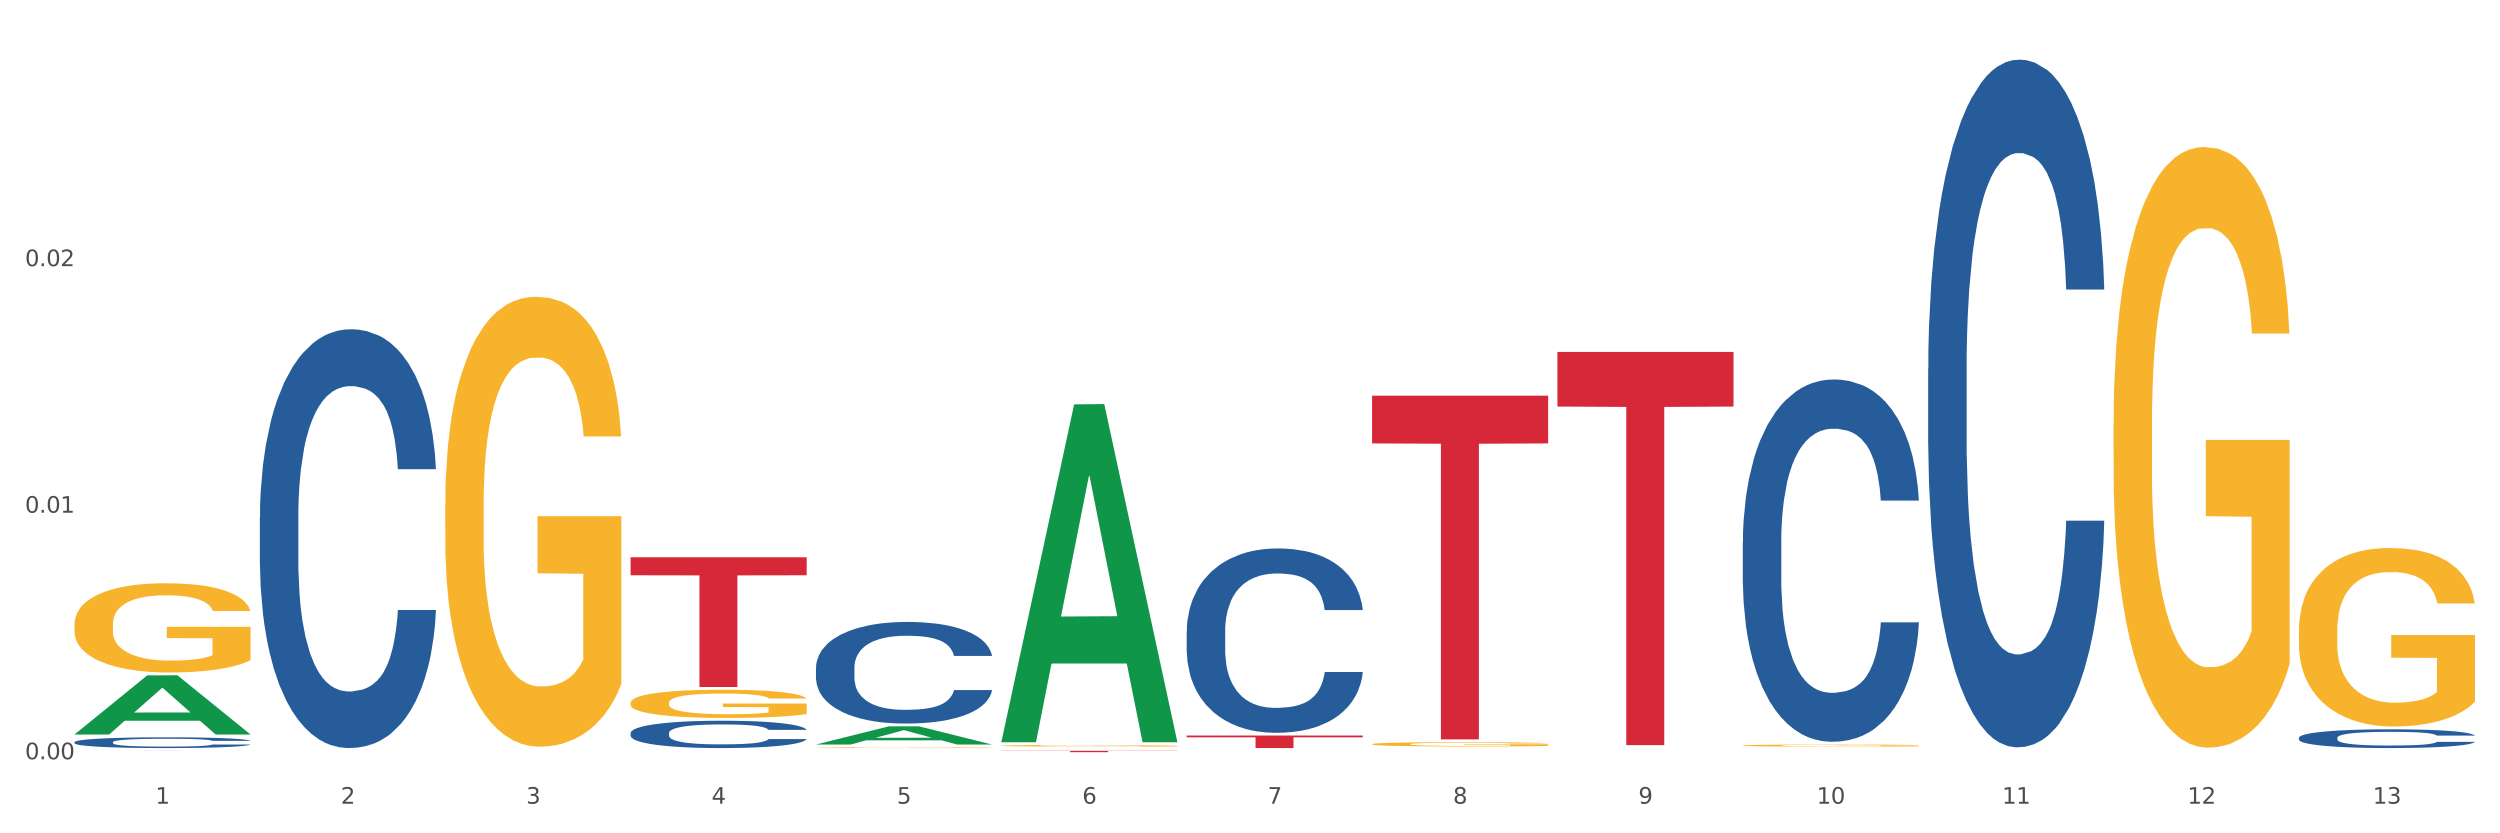 <?xml version="1.0" encoding="utf-8" standalone="no"?>
<!DOCTYPE svg PUBLIC "-//W3C//DTD SVG 1.1//EN"
  "http://www.w3.org/Graphics/SVG/1.1/DTD/svg11.dtd">
<svg xmlns:xlink="http://www.w3.org/1999/xlink" width="1080pt" height="360pt" viewBox="0 0 1080 360" xmlns="http://www.w3.org/2000/svg" version="1.1">
 <rect x="0" y="0" width="1080" height="360" fill="#333333" stroke="none"/>
 <defs>
  <style type="text/css">*{stroke-linejoin: round; stroke-linecap: butt}</style>
 </defs>
 <g id="figure_1">
  <g id="patch_1">
   <path d="M 0 360 
L 1080 360 
L 1080 0 
L 0 0 
z
" style="fill: #ffffff; stroke: #ffffff; stroke-linejoin: miter"/>
  </g>
  <g id="axes_1">
   <g id="matplotlib.axis_1">
    <g id="xtick_1">
     <g id="text_1">
      <!-- 1 -->
      <g style="fill: #4d4d4d" transform="translate(67.159 347.204) scale(0.096 -0.096)">
       <defs>
        <path id="DejaVuSans-31" d="M 794 531 
L 1825 531 
L 1825 4091 
L 703 3866 
L 703 4441 
L 1819 4666 
L 2450 4666 
L 2450 531 
L 3481 531 
L 3481 0 
L 794 0 
L 794 531 
z
" transform="scale(0.016)"/>
       </defs>
       <use xlink:href="#DejaVuSans-31"/>
      </g>
     </g>
    </g>
    <g id="xtick_2">
     <g id="text_2">
      <!-- 2 -->
      <g style="fill: #4d4d4d" transform="translate(147.238 347.204) scale(0.096 -0.096)">
       <defs>
        <path id="DejaVuSans-32" d="M 1228 531 
L 3431 531 
L 3431 0 
L 469 0 
L 469 531 
Q 828 903 1448 1529 
Q 2069 2156 2228 2338 
Q 2531 2678 2651 2914 
Q 2772 3150 2772 3378 
Q 2772 3750 2511 3984 
Q 2250 4219 1831 4219 
Q 1534 4219 1204 4116 
Q 875 4013 500 3803 
L 500 4441 
Q 881 4594 1212 4672 
Q 1544 4750 1819 4750 
Q 2544 4750 2975 4387 
Q 3406 4025 3406 3419 
Q 3406 3131 3298 2873 
Q 3191 2616 2906 2266 
Q 2828 2175 2409 1742 
Q 1991 1309 1228 531 
z
" transform="scale(0.016)"/>
       </defs>
       <use xlink:href="#DejaVuSans-32"/>
      </g>
     </g>
    </g>
    <g id="xtick_3">
     <g id="text_3">
      <!-- 3 -->
      <g style="fill: #4d4d4d" transform="translate(227.317 347.204) scale(0.096 -0.096)">
       <defs>
        <path id="DejaVuSans-33" d="M 2597 2516 
Q 3050 2419 3304 2112 
Q 3559 1806 3559 1356 
Q 3559 666 3084 287 
Q 2609 -91 1734 -91 
Q 1441 -91 1130 -33 
Q 819 25 488 141 
L 488 750 
Q 750 597 1062 519 
Q 1375 441 1716 441 
Q 2309 441 2620 675 
Q 2931 909 2931 1356 
Q 2931 1769 2642 2001 
Q 2353 2234 1838 2234 
L 1294 2234 
L 1294 2753 
L 1863 2753 
Q 2328 2753 2575 2939 
Q 2822 3125 2822 3475 
Q 2822 3834 2567 4026 
Q 2313 4219 1838 4219 
Q 1578 4219 1281 4162 
Q 984 4106 628 3988 
L 628 4550 
Q 988 4650 1302 4700 
Q 1616 4750 1894 4750 
Q 2613 4750 3031 4423 
Q 3450 4097 3450 3541 
Q 3450 3153 3228 2886 
Q 3006 2619 2597 2516 
z
" transform="scale(0.016)"/>
       </defs>
       <use xlink:href="#DejaVuSans-33"/>
      </g>
     </g>
    </g>
    <g id="xtick_4">
     <g id="text_4">
      <!-- 4 -->
      <g style="fill: #4d4d4d" transform="translate(307.396 347.204) scale(0.096 -0.096)">
       <defs>
        <path id="DejaVuSans-34" d="M 2419 4116 
L 825 1625 
L 2419 1625 
L 2419 4116 
z
M 2253 4666 
L 3047 4666 
L 3047 1625 
L 3713 1625 
L 3713 1100 
L 3047 1100 
L 3047 0 
L 2419 0 
L 2419 1100 
L 313 1100 
L 313 1709 
L 2253 4666 
z
" transform="scale(0.016)"/>
       </defs>
       <use xlink:href="#DejaVuSans-34"/>
      </g>
     </g>
    </g>
    <g id="xtick_5">
     <g id="text_5">
      <!-- 5 -->
      <g style="fill: #4d4d4d" transform="translate(387.475 347.204) scale(0.096 -0.096)">
       <defs>
        <path id="DejaVuSans-35" d="M 691 4666 
L 3169 4666 
L 3169 4134 
L 1269 4134 
L 1269 2991 
Q 1406 3038 1543 3061 
Q 1681 3084 1819 3084 
Q 2600 3084 3056 2656 
Q 3513 2228 3513 1497 
Q 3513 744 3044 326 
Q 2575 -91 1722 -91 
Q 1428 -91 1123 -41 
Q 819 9 494 109 
L 494 744 
Q 775 591 1075 516 
Q 1375 441 1709 441 
Q 2250 441 2565 725 
Q 2881 1009 2881 1497 
Q 2881 1984 2565 2268 
Q 2250 2553 1709 2553 
Q 1456 2553 1204 2497 
Q 953 2441 691 2322 
L 691 4666 
z
" transform="scale(0.016)"/>
       </defs>
       <use xlink:href="#DejaVuSans-35"/>
      </g>
     </g>
    </g>
    <g id="xtick_6">
     <g id="text_6">
      <!-- 6 -->
      <g style="fill: #4d4d4d" transform="translate(467.554 347.204) scale(0.096 -0.096)">
       <defs>
        <path id="DejaVuSans-36" d="M 2113 2584 
Q 1688 2584 1439 2293 
Q 1191 2003 1191 1497 
Q 1191 994 1439 701 
Q 1688 409 2113 409 
Q 2538 409 2786 701 
Q 3034 994 3034 1497 
Q 3034 2003 2786 2293 
Q 2538 2584 2113 2584 
z
M 3366 4563 
L 3366 3988 
Q 3128 4100 2886 4159 
Q 2644 4219 2406 4219 
Q 1781 4219 1451 3797 
Q 1122 3375 1075 2522 
Q 1259 2794 1537 2939 
Q 1816 3084 2150 3084 
Q 2853 3084 3261 2657 
Q 3669 2231 3669 1497 
Q 3669 778 3244 343 
Q 2819 -91 2113 -91 
Q 1303 -91 875 529 
Q 447 1150 447 2328 
Q 447 3434 972 4092 
Q 1497 4750 2381 4750 
Q 2619 4750 2861 4703 
Q 3103 4656 3366 4563 
z
" transform="scale(0.016)"/>
       </defs>
       <use xlink:href="#DejaVuSans-36"/>
      </g>
     </g>
    </g>
    <g id="xtick_7">
     <g id="text_7">
      <!-- 7 -->
      <g style="fill: #4d4d4d" transform="translate(547.634 347.204) scale(0.096 -0.096)">
       <defs>
        <path id="DejaVuSans-37" d="M 525 4666 
L 3525 4666 
L 3525 4397 
L 1831 0 
L 1172 0 
L 2766 4134 
L 525 4134 
L 525 4666 
z
" transform="scale(0.016)"/>
       </defs>
       <use xlink:href="#DejaVuSans-37"/>
      </g>
     </g>
    </g>
    <g id="xtick_8">
     <g id="text_8">
      <!-- 8 -->
      <g style="fill: #4d4d4d" transform="translate(627.713 347.204) scale(0.096 -0.096)">
       <defs>
        <path id="DejaVuSans-38" d="M 2034 2216 
Q 1584 2216 1326 1975 
Q 1069 1734 1069 1313 
Q 1069 891 1326 650 
Q 1584 409 2034 409 
Q 2484 409 2743 651 
Q 3003 894 3003 1313 
Q 3003 1734 2745 1975 
Q 2488 2216 2034 2216 
z
M 1403 2484 
Q 997 2584 770 2862 
Q 544 3141 544 3541 
Q 544 4100 942 4425 
Q 1341 4750 2034 4750 
Q 2731 4750 3128 4425 
Q 3525 4100 3525 3541 
Q 3525 3141 3298 2862 
Q 3072 2584 2669 2484 
Q 3125 2378 3379 2068 
Q 3634 1759 3634 1313 
Q 3634 634 3220 271 
Q 2806 -91 2034 -91 
Q 1263 -91 848 271 
Q 434 634 434 1313 
Q 434 1759 690 2068 
Q 947 2378 1403 2484 
z
M 1172 3481 
Q 1172 3119 1398 2916 
Q 1625 2713 2034 2713 
Q 2441 2713 2670 2916 
Q 2900 3119 2900 3481 
Q 2900 3844 2670 4047 
Q 2441 4250 2034 4250 
Q 1625 4250 1398 4047 
Q 1172 3844 1172 3481 
z
" transform="scale(0.016)"/>
       </defs>
       <use xlink:href="#DejaVuSans-38"/>
      </g>
     </g>
    </g>
    <g id="xtick_9">
     <g id="text_9">
      <!-- 9 -->
      <g style="fill: #4d4d4d" transform="translate(707.792 347.204) scale(0.096 -0.096)">
       <defs>
        <path id="DejaVuSans-39" d="M 703 97 
L 703 672 
Q 941 559 1184 500 
Q 1428 441 1663 441 
Q 2288 441 2617 861 
Q 2947 1281 2994 2138 
Q 2813 1869 2534 1725 
Q 2256 1581 1919 1581 
Q 1219 1581 811 2004 
Q 403 2428 403 3163 
Q 403 3881 828 4315 
Q 1253 4750 1959 4750 
Q 2769 4750 3195 4129 
Q 3622 3509 3622 2328 
Q 3622 1225 3098 567 
Q 2575 -91 1691 -91 
Q 1453 -91 1209 -44 
Q 966 3 703 97 
z
M 1959 2075 
Q 2384 2075 2632 2365 
Q 2881 2656 2881 3163 
Q 2881 3666 2632 3958 
Q 2384 4250 1959 4250 
Q 1534 4250 1286 3958 
Q 1038 3666 1038 3163 
Q 1038 2656 1286 2365 
Q 1534 2075 1959 2075 
z
" transform="scale(0.016)"/>
       </defs>
       <use xlink:href="#DejaVuSans-39"/>
      </g>
     </g>
    </g>
    <g id="xtick_10">
     <g id="text_10">
      <!-- 10 -->
      <g style="fill: #4d4d4d" transform="translate(784.817 347.204) scale(0.096 -0.096)">
       <defs>
        <path id="DejaVuSans-30" d="M 2034 4250 
Q 1547 4250 1301 3770 
Q 1056 3291 1056 2328 
Q 1056 1369 1301 889 
Q 1547 409 2034 409 
Q 2525 409 2770 889 
Q 3016 1369 3016 2328 
Q 3016 3291 2770 3770 
Q 2525 4250 2034 4250 
z
M 2034 4750 
Q 2819 4750 3233 4129 
Q 3647 3509 3647 2328 
Q 3647 1150 3233 529 
Q 2819 -91 2034 -91 
Q 1250 -91 836 529 
Q 422 1150 422 2328 
Q 422 3509 836 4129 
Q 1250 4750 2034 4750 
z
" transform="scale(0.016)"/>
       </defs>
       <use xlink:href="#DejaVuSans-31"/>
       <use xlink:href="#DejaVuSans-30" transform="translate(63.623 0)"/>
      </g>
     </g>
    </g>
    <g id="xtick_11">
     <g id="text_11">
      <!-- 11 -->
      <g style="fill: #4d4d4d" transform="translate(864.896 347.204) scale(0.096 -0.096)">
       <use xlink:href="#DejaVuSans-31"/>
       <use xlink:href="#DejaVuSans-31" transform="translate(63.623 0)"/>
      </g>
     </g>
    </g>
    <g id="xtick_12">
     <g id="text_12">
      <!-- 12 -->
      <g style="fill: #4d4d4d" transform="translate(944.975 347.204) scale(0.096 -0.096)">
       <use xlink:href="#DejaVuSans-31"/>
       <use xlink:href="#DejaVuSans-32" transform="translate(63.623 0)"/>
      </g>
     </g>
    </g>
    <g id="xtick_13">
     <g id="text_13">
      <!-- 13 -->
      <g style="fill: #4d4d4d" transform="translate(1025.054 347.204) scale(0.096 -0.096)">
       <use xlink:href="#DejaVuSans-31"/>
       <use xlink:href="#DejaVuSans-33" transform="translate(63.623 0)"/>
      </g>
     </g>
    </g>
    <g id="xtick_14"/>
    <g id="xtick_15"/>
    <g id="xtick_16"/>
    <g id="xtick_17"/>
    <g id="xtick_18"/>
    <g id="xtick_19"/>
    <g id="xtick_20"/>
    <g id="xtick_21"/>
    <g id="xtick_22"/>
    <g id="xtick_23"/>
    <g id="xtick_24"/>
    <g id="xtick_25"/>
   </g>
   <g id="matplotlib.axis_2">
    <g id="ytick_1">
     <g id="text_14">
      <!-- 0.00 -->
      <g style="fill: #4d4d4d" transform="translate(10.8 328.002) scale(0.096 -0.096)">
       <defs>
        <path id="DejaVuSans-2e" d="M 684 794 
L 1344 794 
L 1344 0 
L 684 0 
L 684 794 
z
" transform="scale(0.016)"/>
       </defs>
       <use xlink:href="#DejaVuSans-30"/>
       <use xlink:href="#DejaVuSans-2e" transform="translate(63.623 0)"/>
       <use xlink:href="#DejaVuSans-30" transform="translate(95.41 0)"/>
       <use xlink:href="#DejaVuSans-30" transform="translate(159.033 0)"/>
      </g>
     </g>
    </g>
    <g id="ytick_2">
     <g id="text_15">
      <!-- 0.01 -->
      <g style="fill: #4d4d4d" transform="translate(10.8 221.492) scale(0.096 -0.096)">
       <use xlink:href="#DejaVuSans-30"/>
       <use xlink:href="#DejaVuSans-2e" transform="translate(63.623 0)"/>
       <use xlink:href="#DejaVuSans-30" transform="translate(95.41 0)"/>
       <use xlink:href="#DejaVuSans-31" transform="translate(159.033 0)"/>
      </g>
     </g>
    </g>
    <g id="ytick_3">
     <g id="text_16">
      <!-- 0.02 -->
      <g style="fill: #4d4d4d" transform="translate(10.8 114.981) scale(0.096 -0.096)">
       <use xlink:href="#DejaVuSans-30"/>
       <use xlink:href="#DejaVuSans-2e" transform="translate(63.623 0)"/>
       <use xlink:href="#DejaVuSans-30" transform="translate(95.41 0)"/>
       <use xlink:href="#DejaVuSans-32" transform="translate(159.033 0)"/>
      </g>
     </g>
    </g>
    <g id="ytick_4"/>
    <g id="ytick_5"/>
    <g id="ytick_6"/>
   </g>
   <g id="PolyCollection_1">
    <path d="M 32.175 317.273 
L 32.253 317.249 
L 63.625 291.749 
L 76.644 291.725 
L 108.25 317.321 
L 93.192 317.321 
L 86.369 311.361 
L 53.978 311.361 
L 53.743 311.457 
L 47.155 317.321 
L 32.175 317.321 
L 32.175 317.273 
L 58.056 307.804 
L 82.291 307.78 
L 70.291 297.181 
L 70.134 297.133 
L 69.977 297.205 
L 57.978 307.78 
L 58.056 307.804 
L 32.175 317.273 
z
" clip-path="url(#pe8e5d9d132)" style="fill: #109648"/>
    <path d="M 512.65 317.764 
L 588.725 317.764 
L 588.725 318.514 
L 558.8 318.519 
L 558.8 323.161 
L 542.395 323.161 
L 542.395 318.519 
L 512.65 318.514 
L 512.65 317.769 
L 512.65 317.764 
z
" clip-path="url(#pe8e5d9d132)" style="fill: #d62839"/>
    <path d="M 432.571 324.355 
L 508.646 324.355 
L 508.646 324.438 
L 478.721 324.438 
L 478.721 324.95 
L 462.316 324.95 
L 462.316 324.438 
L 432.571 324.438 
L 432.571 324.356 
L 432.571 324.355 
z
" clip-path="url(#pe8e5d9d132)" style="fill: #d62839"/>
    <path d="M 272.412 240.727 
L 348.488 240.727 
L 348.488 248.516 
L 318.562 248.568 
L 318.562 296.776 
L 302.157 296.776 
L 302.157 248.568 
L 272.412 248.516 
L 272.412 240.78 
L 272.412 240.727 
z
" clip-path="url(#pe8e5d9d132)" style="fill: #d62839"/>
    <path d="M 32.175 324.355 
L 108.25 324.355 
L 108.25 324.359 
L 78.325 324.359 
L 78.325 324.381 
L 61.92 324.381 
L 61.92 324.359 
L 32.175 324.359 
L 32.175 324.355 
L 32.175 324.355 
z
" clip-path="url(#pe8e5d9d132)" style="fill: #d62839"/>
    <path d="M 192.333 218.025 
L 192.423 217.848 
L 192.423 211.457 
L 192.603 205.954 
L 193.501 192.639 
L 194.848 181.633 
L 195.836 175.775 
L 196.824 170.981 
L 197.992 166.188 
L 199.429 161.217 
L 202.034 153.939 
L 203.65 150.211 
L 205.626 146.305 
L 209.219 140.625 
L 211.824 137.429 
L 214.518 134.766 
L 218.919 131.571 
L 221.793 130.151 
L 224.847 129.085 
L 228.53 128.375 
L 231.314 128.198 
L 237.422 128.73 
L 242.631 130.328 
L 245.146 131.571 
L 248.379 133.701 
L 250.086 135.121 
L 252.87 137.962 
L 255.744 141.69 
L 257.72 144.885 
L 260.684 150.921 
L 262.93 156.957 
L 264.995 164.413 
L 266.073 169.561 
L 266.882 174.354 
L 267.6 179.858 
L 268.319 188.556 
L 252.152 188.556 
L 251.523 182.343 
L 250.535 176.485 
L 249.098 170.804 
L 247.84 167.253 
L 245.685 162.815 
L 243.709 159.975 
L 241.643 157.845 
L 239.128 156.069 
L 237.152 155.182 
L 234.368 154.472 
L 228.889 154.649 
L 225.206 156.069 
L 222.692 157.845 
L 221.075 159.442 
L 219.638 161.217 
L 218.021 163.703 
L 216.135 167.431 
L 214.788 170.804 
L 213.44 175.064 
L 212.363 179.325 
L 211.375 184.296 
L 210.566 189.621 
L 209.937 195.125 
L 209.399 201.871 
L 208.949 213.055 
L 208.949 237.376 
L 209.129 242.879 
L 209.578 250.157 
L 210.117 255.661 
L 211.015 262.229 
L 211.824 266.667 
L 213.351 273.058 
L 215.057 278.384 
L 216.404 281.757 
L 217.752 284.597 
L 220.087 288.503 
L 222.692 291.698 
L 224.937 293.651 
L 227.991 295.426 
L 230.057 296.136 
L 231.853 296.491 
L 236.254 296.491 
L 239.398 295.959 
L 242.9 294.716 
L 245.595 293.118 
L 247.84 291.166 
L 250.355 287.97 
L 251.972 284.952 
L 251.972 247.85 
L 232.212 247.672 
L 232.212 222.996 
L 268.408 222.996 
L 268.408 295.426 
L 266.882 299.154 
L 265.175 302.527 
L 263.379 305.545 
L 260.684 309.273 
L 257.451 312.824 
L 254.577 315.309 
L 251.523 317.439 
L 247.93 319.392 
L 243.26 321.167 
L 240.386 321.877 
L 236.793 322.41 
L 232.571 322.588 
L 228.889 322.233 
L 225.296 321.345 
L 221.524 319.747 
L 217.841 317.439 
L 215.057 315.132 
L 212.273 312.291 
L 209.309 308.563 
L 206.974 305.013 
L 205.177 301.817 
L 203.201 297.734 
L 201.046 292.408 
L 199.429 287.615 
L 197.992 282.644 
L 196.465 276.254 
L 195.387 270.75 
L 194.309 263.827 
L 193.681 258.679 
L 192.962 250.69 
L 192.423 239.506 
L 192.333 218.025 
z
" clip-path="url(#pe8e5d9d132)" style="fill: #f7b32b"/>
    <path d="M 32.175 320.603 
L 32.265 320.598 
L 32.265 320.48 
L 32.535 320.318 
L 33.524 320.021 
L 34.783 319.797 
L 36.941 319.534 
L 38.11 319.423 
L 39.639 319.3 
L 42.786 319.101 
L 46.383 318.931 
L 48.901 318.838 
L 50.789 318.779 
L 55.016 318.672 
L 57.443 318.626 
L 59.961 318.588 
L 62.119 318.562 
L 65.716 318.532 
L 68.594 318.52 
L 71.921 318.516 
L 74.709 318.52 
L 78.396 318.537 
L 83.791 318.588 
L 85.859 318.617 
L 88.647 318.668 
L 91.524 318.736 
L 93.862 318.804 
L 96.56 318.902 
L 99.348 319.029 
L 102.045 319.19 
L 103.934 319.338 
L 105.463 319.495 
L 106.811 319.686 
L 107.801 319.894 
L 108.25 320.068 
L 91.794 320.068 
L 91.345 319.911 
L 90.445 319.741 
L 89.546 319.627 
L 88.557 319.534 
L 87.028 319.428 
L 85.679 319.36 
L 83.431 319.279 
L 81.363 319.228 
L 79.655 319.198 
L 77.586 319.173 
L 73.18 319.148 
L 70.033 319.148 
L 68.054 319.156 
L 65.627 319.177 
L 63.558 319.207 
L 61.13 319.258 
L 59.242 319.313 
L 57.354 319.385 
L 56.274 319.436 
L 54.656 319.529 
L 53.577 319.606 
L 52.138 319.737 
L 51.329 319.831 
L 49.89 320.072 
L 49.26 320.251 
L 48.991 320.374 
L 48.811 320.509 
L 48.811 321.171 
L 49.35 321.468 
L 49.8 321.595 
L 50.519 321.739 
L 51.868 321.926 
L 53.847 322.109 
L 55.915 322.24 
L 57.623 322.321 
L 59.242 322.38 
L 60.861 322.427 
L 62.839 322.469 
L 64.457 322.495 
L 66.885 322.52 
L 69.763 322.533 
L 72.011 322.533 
L 76.597 322.512 
L 78.665 322.49 
L 80.644 322.461 
L 82.802 322.414 
L 84.51 322.363 
L 85.5 322.325 
L 87.118 322.244 
L 88.377 322.159 
L 89.456 322.062 
L 90.176 321.977 
L 90.985 321.85 
L 91.614 321.706 
L 91.794 321.629 
L 108.25 321.629 
L 107.89 321.782 
L 107.261 321.93 
L 106.002 322.13 
L 105.013 322.244 
L 103.484 322.384 
L 101.866 322.503 
L 99.618 322.635 
L 97.549 322.732 
L 95.391 322.817 
L 93.053 322.893 
L 88.827 322.999 
L 87.298 323.029 
L 84.061 323.08 
L 81.543 323.11 
L 77.856 323.139 
L 74.079 323.156 
L 70.123 323.161 
L 66.616 323.152 
L 62.749 323.127 
L 60.321 323.101 
L 57.623 323.063 
L 54.476 323.004 
L 51.509 322.932 
L 48.721 322.847 
L 46.113 322.749 
L 43.685 322.639 
L 40.538 322.456 
L 38.2 322.278 
L 36.491 322.113 
L 35.322 321.973 
L 34.153 321.795 
L 33.524 321.672 
L 32.535 321.375 
L 32.175 321.099 
L 32.175 320.603 
z
" clip-path="url(#pe8e5d9d132)" style="fill: #255c99"/>
    <path d="M 112.254 223.527 
L 112.344 223.361 
L 112.344 218.735 
L 112.614 212.456 
L 113.603 200.89 
L 114.862 192.133 
L 117.02 181.888 
L 118.189 177.592 
L 119.718 172.801 
L 122.865 165.035 
L 126.462 158.426 
L 128.98 154.791 
L 130.868 152.477 
L 135.095 148.347 
L 137.523 146.529 
L 140.04 145.042 
L 142.199 144.051 
L 145.796 142.894 
L 148.673 142.398 
L 152 142.233 
L 154.788 142.398 
L 158.475 143.059 
L 163.87 145.042 
L 165.938 146.199 
L 168.726 148.181 
L 171.604 150.825 
L 173.942 153.469 
L 176.639 157.269 
L 179.427 162.226 
L 182.125 168.505 
L 184.013 174.288 
L 185.542 180.401 
L 186.891 187.837 
L 187.88 195.933 
L 188.329 202.707 
L 171.873 202.707 
L 171.424 196.594 
L 170.525 189.985 
L 169.625 185.523 
L 168.636 181.888 
L 167.107 177.758 
L 165.759 175.114 
L 163.51 171.975 
L 161.442 169.992 
L 159.734 168.835 
L 157.665 167.844 
L 153.259 166.852 
L 150.112 166.852 
L 148.134 167.183 
L 145.706 168.009 
L 143.637 169.166 
L 141.209 171.148 
L 139.321 173.296 
L 137.433 176.105 
L 136.354 178.088 
L 134.735 181.723 
L 133.656 184.697 
L 132.217 189.819 
L 131.408 193.455 
L 129.969 202.873 
L 129.34 209.812 
L 129.07 214.604 
L 128.89 219.891 
L 128.89 245.667 
L 129.43 257.234 
L 129.879 262.19 
L 130.599 267.808 
L 131.947 275.078 
L 133.926 282.183 
L 135.994 287.306 
L 137.702 290.445 
L 139.321 292.758 
L 140.94 294.576 
L 142.918 296.228 
L 144.537 297.219 
L 146.965 298.211 
L 149.842 298.706 
L 152.09 298.706 
L 156.676 297.88 
L 158.745 297.054 
L 160.723 295.898 
L 162.881 294.08 
L 164.59 292.097 
L 165.579 290.61 
L 167.197 287.471 
L 168.456 284.166 
L 169.535 280.366 
L 170.255 277.061 
L 171.064 272.104 
L 171.694 266.486 
L 171.873 263.512 
L 188.329 263.512 
L 187.97 269.461 
L 187.34 275.244 
L 186.081 283.01 
L 185.092 287.471 
L 183.563 292.923 
L 181.945 297.55 
L 179.697 302.672 
L 177.628 306.472 
L 175.47 309.777 
L 173.132 312.751 
L 168.906 316.882 
L 167.377 318.038 
L 164.14 320.021 
L 161.622 321.178 
L 157.935 322.334 
L 154.158 322.995 
L 150.202 323.161 
L 146.695 322.83 
L 142.828 321.839 
L 140.4 320.847 
L 137.702 319.36 
L 134.555 317.047 
L 131.588 314.238 
L 128.8 310.934 
L 126.192 307.133 
L 123.764 302.837 
L 120.617 295.732 
L 118.279 288.793 
L 116.57 282.349 
L 115.401 276.896 
L 114.232 269.956 
L 113.603 265.165 
L 112.614 253.598 
L 112.254 242.858 
L 112.254 223.527 
z
" clip-path="url(#pe8e5d9d132)" style="fill: #255c99"/>
    <path d="M 272.412 316.66 
L 272.502 316.649 
L 272.502 316.348 
L 272.772 315.938 
L 273.761 315.183 
L 275.02 314.612 
L 277.178 313.944 
L 278.347 313.663 
L 279.876 313.351 
L 283.023 312.844 
L 286.62 312.413 
L 289.138 312.176 
L 291.027 312.025 
L 295.253 311.755 
L 297.681 311.637 
L 300.199 311.54 
L 302.357 311.475 
L 305.954 311.4 
L 308.831 311.367 
L 312.159 311.356 
L 314.946 311.367 
L 318.633 311.41 
L 324.028 311.54 
L 326.097 311.615 
L 328.884 311.745 
L 331.762 311.917 
L 334.1 312.09 
L 336.798 312.337 
L 339.585 312.661 
L 342.283 313.07 
L 344.171 313.448 
L 345.7 313.847 
L 347.049 314.332 
L 348.038 314.86 
L 348.488 315.302 
L 332.032 315.302 
L 331.582 314.903 
L 330.683 314.472 
L 329.784 314.181 
L 328.794 313.944 
L 327.266 313.674 
L 325.917 313.502 
L 323.669 313.297 
L 321.601 313.168 
L 319.892 313.092 
L 317.824 313.027 
L 313.418 312.963 
L 310.27 312.963 
L 308.292 312.984 
L 305.864 313.038 
L 303.796 313.114 
L 301.368 313.243 
L 299.479 313.383 
L 297.591 313.566 
L 296.512 313.696 
L 294.893 313.933 
L 293.814 314.127 
L 292.375 314.461 
L 291.566 314.698 
L 290.127 315.313 
L 289.498 315.766 
L 289.228 316.078 
L 289.048 316.423 
L 289.048 318.105 
L 289.588 318.859 
L 290.037 319.183 
L 290.757 319.549 
L 292.106 320.024 
L 294.084 320.487 
L 296.152 320.821 
L 297.861 321.026 
L 299.479 321.177 
L 301.098 321.296 
L 303.076 321.403 
L 304.695 321.468 
L 307.123 321.533 
L 310 321.565 
L 312.249 321.565 
L 316.835 321.511 
L 318.903 321.457 
L 320.881 321.382 
L 323.039 321.263 
L 324.748 321.134 
L 325.737 321.037 
L 327.356 320.832 
L 328.615 320.617 
L 329.694 320.369 
L 330.413 320.153 
L 331.222 319.83 
L 331.852 319.463 
L 332.032 319.269 
L 348.488 319.269 
L 348.128 319.657 
L 347.498 320.034 
L 346.24 320.541 
L 345.25 320.832 
L 343.722 321.188 
L 342.103 321.49 
L 339.855 321.824 
L 337.787 322.072 
L 335.629 322.287 
L 333.291 322.481 
L 329.064 322.751 
L 327.535 322.826 
L 324.298 322.956 
L 321.78 323.031 
L 318.094 323.107 
L 314.317 323.15 
L 310.36 323.161 
L 306.853 323.139 
L 302.986 323.074 
L 300.558 323.01 
L 297.861 322.913 
L 294.713 322.762 
L 291.746 322.578 
L 288.958 322.363 
L 286.351 322.115 
L 283.923 321.835 
L 280.775 321.371 
L 278.437 320.918 
L 276.729 320.498 
L 275.56 320.142 
L 274.391 319.689 
L 273.761 319.377 
L 272.772 318.622 
L 272.412 317.922 
L 272.412 316.66 
z
" clip-path="url(#pe8e5d9d132)" style="fill: #255c99"/>
    <path d="M 352.492 288.404 
L 352.582 288.364 
L 352.582 287.242 
L 352.851 285.718 
L 353.84 282.911 
L 355.099 280.786 
L 357.258 278.3 
L 358.427 277.258 
L 359.955 276.095 
L 363.103 274.211 
L 366.699 272.607 
L 369.217 271.725 
L 371.106 271.164 
L 375.332 270.161 
L 377.76 269.72 
L 380.278 269.359 
L 382.436 269.119 
L 386.033 268.838 
L 388.911 268.718 
L 392.238 268.678 
L 395.025 268.718 
L 398.712 268.878 
L 404.108 269.359 
L 406.176 269.64 
L 408.963 270.121 
L 411.841 270.763 
L 414.179 271.404 
L 416.877 272.326 
L 419.664 273.529 
L 422.362 275.053 
L 424.25 276.456 
L 425.779 277.94 
L 427.128 279.744 
L 428.117 281.708 
L 428.567 283.352 
L 412.111 283.352 
L 411.661 281.869 
L 410.762 280.265 
L 409.863 279.183 
L 408.874 278.3 
L 407.345 277.298 
L 405.996 276.657 
L 403.748 275.895 
L 401.68 275.414 
L 399.971 275.133 
L 397.903 274.892 
L 393.497 274.652 
L 390.349 274.652 
L 388.371 274.732 
L 385.943 274.933 
L 383.875 275.213 
L 381.447 275.694 
L 379.559 276.216 
L 377.67 276.897 
L 376.591 277.378 
L 374.972 278.26 
L 373.893 278.982 
L 372.455 280.225 
L 371.645 281.107 
L 370.207 283.392 
L 369.577 285.076 
L 369.307 286.239 
L 369.127 287.522 
L 369.127 293.777 
L 369.667 296.584 
L 370.117 297.786 
L 370.836 299.15 
L 372.185 300.914 
L 374.163 302.638 
L 376.231 303.881 
L 377.94 304.643 
L 379.559 305.204 
L 381.177 305.645 
L 383.155 306.046 
L 384.774 306.286 
L 387.202 306.527 
L 390.08 306.647 
L 392.328 306.647 
L 396.914 306.447 
L 398.982 306.246 
L 400.96 305.966 
L 403.118 305.525 
L 404.827 305.043 
L 405.816 304.683 
L 407.435 303.921 
L 408.694 303.119 
L 409.773 302.197 
L 410.492 301.395 
L 411.302 300.192 
L 411.931 298.829 
L 412.111 298.107 
L 428.567 298.107 
L 428.207 299.551 
L 427.578 300.954 
L 426.319 302.838 
L 425.33 303.921 
L 423.801 305.244 
L 422.182 306.367 
L 419.934 307.61 
L 417.866 308.532 
L 415.708 309.334 
L 413.37 310.055 
L 409.143 311.058 
L 407.615 311.338 
L 404.377 311.819 
L 401.86 312.1 
L 398.173 312.381 
L 394.396 312.541 
L 390.439 312.581 
L 386.932 312.501 
L 383.066 312.26 
L 380.638 312.02 
L 377.94 311.659 
L 374.793 311.098 
L 371.825 310.416 
L 369.038 309.614 
L 366.43 308.692 
L 364.002 307.65 
L 360.854 305.926 
L 358.516 304.242 
L 356.808 302.678 
L 355.639 301.355 
L 354.47 299.671 
L 353.84 298.508 
L 352.851 295.701 
L 352.492 293.095 
L 352.492 288.404 
z
" clip-path="url(#pe8e5d9d132)" style="fill: #255c99"/>
    <path d="M 592.729 170.915 
L 668.804 170.915 
L 668.804 191.554 
L 638.879 191.693 
L 638.879 319.433 
L 622.474 319.433 
L 622.474 191.693 
L 592.729 191.554 
L 592.729 171.054 
L 592.729 170.915 
z
" clip-path="url(#pe8e5d9d132)" style="fill: #d62839"/>
    <path d="M 512.65 272.712 
L 512.74 272.639 
L 512.74 270.603 
L 513.01 267.839 
L 513.999 262.748 
L 515.258 258.893 
L 517.416 254.384 
L 518.585 252.493 
L 520.114 250.383 
L 523.261 246.965 
L 526.858 244.056 
L 529.376 242.455 
L 531.264 241.437 
L 535.49 239.619 
L 537.918 238.819 
L 540.436 238.164 
L 542.594 237.728 
L 546.191 237.219 
L 549.069 237.001 
L 552.396 236.928 
L 555.184 237.001 
L 558.871 237.291 
L 564.266 238.164 
L 566.334 238.673 
L 569.122 239.546 
L 571.999 240.71 
L 574.337 241.874 
L 577.035 243.546 
L 579.823 245.728 
L 582.52 248.492 
L 584.409 251.038 
L 585.937 253.729 
L 587.286 257.002 
L 588.275 260.566 
L 588.725 263.548 
L 572.269 263.548 
L 571.819 260.857 
L 570.92 257.947 
L 570.021 255.984 
L 569.032 254.384 
L 567.503 252.565 
L 566.154 251.402 
L 563.906 250.02 
L 561.838 249.147 
L 560.129 248.638 
L 558.061 248.201 
L 553.655 247.765 
L 550.508 247.765 
L 548.529 247.91 
L 546.101 248.274 
L 544.033 248.783 
L 541.605 249.656 
L 539.717 250.601 
L 537.828 251.838 
L 536.749 252.711 
L 535.131 254.311 
L 534.052 255.62 
L 532.613 257.875 
L 531.804 259.475 
L 530.365 263.621 
L 529.735 266.675 
L 529.466 268.785 
L 529.286 271.112 
L 529.286 282.458 
L 529.825 287.55 
L 530.275 289.732 
L 530.994 292.205 
L 532.343 295.405 
L 534.321 298.532 
L 536.39 300.787 
L 538.098 302.169 
L 539.717 303.187 
L 541.335 303.987 
L 543.314 304.715 
L 544.932 305.151 
L 547.36 305.587 
L 550.238 305.806 
L 552.486 305.806 
L 557.072 305.442 
L 559.14 305.078 
L 561.119 304.569 
L 563.277 303.769 
L 564.985 302.896 
L 565.974 302.242 
L 567.593 300.86 
L 568.852 299.405 
L 569.931 297.732 
L 570.65 296.278 
L 571.46 294.096 
L 572.089 291.623 
L 572.269 290.313 
L 588.725 290.313 
L 588.365 292.932 
L 587.736 295.477 
L 586.477 298.896 
L 585.488 300.86 
L 583.959 303.26 
L 582.341 305.296 
L 580.092 307.551 
L 578.024 309.224 
L 575.866 310.679 
L 573.528 311.988 
L 569.302 313.806 
L 567.773 314.315 
L 564.536 315.188 
L 562.018 315.697 
L 558.331 316.206 
L 554.554 316.497 
L 550.598 316.57 
L 547.091 316.424 
L 543.224 315.988 
L 540.796 315.552 
L 538.098 314.897 
L 534.951 313.879 
L 531.983 312.642 
L 529.196 311.188 
L 526.588 309.515 
L 524.16 307.624 
L 521.013 304.496 
L 518.675 301.442 
L 516.966 298.605 
L 515.797 296.205 
L 514.628 293.15 
L 513.999 291.041 
L 513.01 285.95 
L 512.65 281.222 
L 512.65 272.712 
z
" clip-path="url(#pe8e5d9d132)" style="fill: #255c99"/>
    <path d="M 832.967 159.253 
L 833.056 158.982 
L 833.056 151.385 
L 833.326 141.074 
L 834.315 122.081 
L 835.574 107.701 
L 837.732 90.878 
L 838.901 83.824 
L 840.43 75.955 
L 843.577 63.203 
L 847.174 52.35 
L 849.692 46.381 
L 851.581 42.582 
L 855.807 35.799 
L 858.235 32.814 
L 860.753 30.372 
L 862.911 28.744 
L 866.508 26.845 
L 869.385 26.031 
L 872.713 25.759 
L 875.5 26.031 
L 879.187 27.116 
L 884.583 30.372 
L 886.651 32.271 
L 889.438 35.527 
L 892.316 39.869 
L 894.654 44.21 
L 897.352 50.45 
L 900.139 58.59 
L 902.837 68.901 
L 904.725 78.397 
L 906.254 88.437 
L 907.603 100.646 
L 908.592 113.941 
L 909.042 125.066 
L 892.586 125.066 
L 892.136 115.027 
L 891.237 104.174 
L 890.338 96.848 
L 889.348 90.878 
L 887.82 84.095 
L 886.471 79.754 
L 884.223 74.599 
L 882.155 71.343 
L 880.446 69.443 
L 878.378 67.816 
L 873.972 66.188 
L 870.824 66.188 
L 868.846 66.73 
L 866.418 68.087 
L 864.35 69.986 
L 861.922 73.242 
L 860.033 76.769 
L 858.145 81.382 
L 857.066 84.638 
L 855.447 90.607 
L 854.368 95.491 
L 852.929 103.902 
L 852.12 109.872 
L 850.681 125.337 
L 850.052 136.733 
L 849.782 144.602 
L 849.602 153.284 
L 849.602 195.612 
L 850.142 214.605 
L 850.591 222.744 
L 851.311 231.97 
L 852.66 243.908 
L 854.638 255.575 
L 856.706 263.986 
L 858.415 269.142 
L 860.033 272.94 
L 861.652 275.925 
L 863.63 278.638 
L 865.249 280.266 
L 867.677 281.894 
L 870.554 282.708 
L 872.803 282.708 
L 877.389 281.351 
L 879.457 279.995 
L 881.435 278.096 
L 883.593 275.111 
L 885.302 271.855 
L 886.291 269.413 
L 887.91 264.258 
L 889.169 258.831 
L 890.248 252.591 
L 890.967 247.164 
L 891.776 239.024 
L 892.406 229.799 
L 892.586 224.915 
L 909.042 224.915 
L 908.682 234.683 
L 908.053 244.179 
L 906.794 256.932 
L 905.804 264.258 
L 904.276 273.212 
L 902.657 280.809 
L 900.409 289.22 
L 898.341 295.461 
L 896.183 300.887 
L 893.845 305.771 
L 889.618 312.554 
L 888.09 314.454 
L 884.852 317.71 
L 882.334 319.609 
L 878.648 321.508 
L 874.871 322.594 
L 870.914 322.865 
L 867.407 322.322 
L 863.54 320.694 
L 861.113 319.066 
L 858.415 316.624 
L 855.268 312.826 
L 852.3 308.213 
L 849.512 302.786 
L 846.905 296.546 
L 844.477 289.491 
L 841.329 277.824 
L 838.991 266.428 
L 837.283 255.847 
L 836.114 246.893 
L 834.945 235.497 
L 834.315 227.628 
L 833.326 208.635 
L 832.967 190.999 
L 832.967 159.253 
z
" clip-path="url(#pe8e5d9d132)" style="fill: #255c99"/>
    <path d="M 993.125 318.699 
L 993.215 318.691 
L 993.215 318.484 
L 993.485 318.203 
L 994.474 317.685 
L 995.733 317.293 
L 997.891 316.834 
L 999.06 316.641 
L 1000.588 316.427 
L 1003.736 316.079 
L 1007.333 315.783 
L 1009.851 315.62 
L 1011.739 315.517 
L 1015.965 315.332 
L 1018.393 315.25 
L 1020.911 315.184 
L 1023.069 315.139 
L 1026.666 315.087 
L 1029.544 315.065 
L 1032.871 315.058 
L 1035.659 315.065 
L 1039.345 315.095 
L 1044.741 315.184 
L 1046.809 315.235 
L 1049.597 315.324 
L 1052.474 315.443 
L 1054.812 315.561 
L 1057.51 315.731 
L 1060.298 315.953 
L 1062.995 316.234 
L 1064.884 316.493 
L 1066.412 316.767 
L 1067.761 317.1 
L 1068.75 317.463 
L 1069.2 317.766 
L 1052.744 317.766 
L 1052.294 317.492 
L 1051.395 317.196 
L 1050.496 316.997 
L 1049.507 316.834 
L 1047.978 316.649 
L 1046.629 316.53 
L 1044.381 316.39 
L 1042.313 316.301 
L 1040.604 316.249 
L 1038.536 316.205 
L 1034.13 316.16 
L 1030.983 316.16 
L 1029.004 316.175 
L 1026.576 316.212 
L 1024.508 316.264 
L 1022.08 316.353 
L 1020.192 316.449 
L 1018.303 316.575 
L 1017.224 316.664 
L 1015.606 316.826 
L 1014.527 316.96 
L 1013.088 317.189 
L 1012.278 317.352 
L 1010.84 317.774 
L 1010.21 318.084 
L 1009.94 318.299 
L 1009.761 318.536 
L 1009.761 319.69 
L 1010.3 320.208 
L 1010.75 320.43 
L 1011.469 320.682 
L 1012.818 321.007 
L 1014.796 321.325 
L 1016.865 321.555 
L 1018.573 321.695 
L 1020.192 321.799 
L 1021.81 321.88 
L 1023.789 321.954 
L 1025.407 321.999 
L 1027.835 322.043 
L 1030.713 322.065 
L 1032.961 322.065 
L 1037.547 322.028 
L 1039.615 321.991 
L 1041.594 321.94 
L 1043.752 321.858 
L 1045.46 321.769 
L 1046.449 321.703 
L 1048.068 321.562 
L 1049.327 321.414 
L 1050.406 321.244 
L 1051.125 321.096 
L 1051.935 320.874 
L 1052.564 320.622 
L 1052.744 320.489 
L 1069.2 320.489 
L 1068.84 320.756 
L 1068.211 321.015 
L 1066.952 321.362 
L 1065.963 321.562 
L 1064.434 321.806 
L 1062.815 322.014 
L 1060.567 322.243 
L 1058.499 322.413 
L 1056.341 322.561 
L 1054.003 322.694 
L 1049.777 322.879 
L 1048.248 322.931 
L 1045.011 323.02 
L 1042.493 323.072 
L 1038.806 323.124 
L 1035.029 323.153 
L 1031.072 323.161 
L 1027.565 323.146 
L 1023.699 323.101 
L 1021.271 323.057 
L 1018.573 322.99 
L 1015.426 322.887 
L 1012.458 322.761 
L 1009.671 322.613 
L 1007.063 322.443 
L 1004.635 322.25 
L 1001.488 321.932 
L 999.15 321.621 
L 997.441 321.333 
L 996.272 321.089 
L 995.103 320.778 
L 994.474 320.563 
L 993.485 320.045 
L 993.125 319.564 
L 993.125 318.699 
z
" clip-path="url(#pe8e5d9d132)" style="fill: #255c99"/>
    <path d="M 993.125 272.382 
L 993.215 272.311 
L 993.215 269.776 
L 993.394 267.593 
L 994.292 262.311 
L 995.64 257.944 
L 996.628 255.62 
L 997.616 253.718 
L 998.783 251.817 
L 1000.22 249.845 
L 1002.825 246.957 
L 1004.442 245.478 
L 1006.418 243.929 
L 1010.01 241.675 
L 1012.615 240.408 
L 1015.31 239.351 
L 1019.711 238.083 
L 1022.585 237.52 
L 1025.639 237.098 
L 1029.321 236.816 
L 1032.105 236.745 
L 1038.213 236.957 
L 1043.422 237.59 
L 1045.937 238.083 
L 1049.171 238.929 
L 1050.877 239.492 
L 1053.662 240.619 
L 1056.536 242.098 
L 1058.512 243.366 
L 1061.476 245.76 
L 1063.721 248.155 
L 1065.787 251.113 
L 1066.865 253.155 
L 1067.673 255.056 
L 1068.392 257.24 
L 1069.11 260.691 
L 1052.943 260.691 
L 1052.314 258.226 
L 1051.326 255.902 
L 1049.889 253.648 
L 1048.632 252.239 
L 1046.476 250.479 
L 1044.5 249.352 
L 1042.434 248.507 
L 1039.92 247.802 
L 1037.944 247.45 
L 1035.159 247.169 
L 1029.68 247.239 
L 1025.998 247.802 
L 1023.483 248.507 
L 1021.866 249.141 
L 1020.429 249.845 
L 1018.813 250.831 
L 1016.926 252.31 
L 1015.579 253.648 
L 1014.232 255.338 
L 1013.154 257.028 
L 1012.166 259 
L 1011.358 261.113 
L 1010.729 263.297 
L 1010.19 265.973 
L 1009.741 270.41 
L 1009.741 280.058 
L 1009.921 282.241 
L 1010.37 285.129 
L 1010.909 287.312 
L 1011.807 289.918 
L 1012.615 291.679 
L 1014.142 294.214 
L 1015.849 296.327 
L 1017.196 297.665 
L 1018.543 298.792 
L 1020.878 300.341 
L 1023.483 301.609 
L 1025.728 302.384 
L 1028.782 303.088 
L 1030.848 303.37 
L 1032.644 303.511 
L 1037.045 303.511 
L 1040.189 303.299 
L 1043.692 302.806 
L 1046.386 302.172 
L 1048.632 301.398 
L 1051.147 300.13 
L 1052.763 298.933 
L 1052.763 284.213 
L 1033.004 284.143 
L 1033.004 274.354 
L 1069.2 274.354 
L 1069.2 303.088 
L 1067.673 304.567 
L 1065.967 305.905 
L 1064.17 307.102 
L 1061.476 308.581 
L 1058.242 309.99 
L 1055.368 310.976 
L 1052.314 311.821 
L 1048.722 312.596 
L 1044.051 313.3 
L 1041.177 313.582 
L 1037.584 313.793 
L 1033.363 313.863 
L 1029.68 313.723 
L 1026.088 313.37 
L 1022.315 312.737 
L 1018.633 311.821 
L 1015.849 310.905 
L 1013.064 309.779 
L 1010.1 308.3 
L 1007.765 306.891 
L 1005.969 305.623 
L 1003.993 304.004 
L 1001.837 301.891 
L 1000.22 299.989 
L 998.783 298.017 
L 997.256 295.482 
L 996.179 293.299 
L 995.101 290.552 
L 994.472 288.51 
L 993.754 285.34 
L 993.215 280.903 
L 993.125 272.382 
z
" clip-path="url(#pe8e5d9d132)" style="fill: #f7b32b"/>
    <path d="M 913.046 183.423 
L 913.135 183.186 
L 913.135 174.654 
L 913.315 167.308 
L 914.213 149.533 
L 915.561 134.84 
L 916.549 127.019 
L 917.537 120.621 
L 918.704 114.222 
L 920.141 107.586 
L 922.746 97.87 
L 924.363 92.893 
L 926.339 87.679 
L 929.931 80.095 
L 932.536 75.829 
L 935.231 72.275 
L 939.632 68.009 
L 942.506 66.113 
L 945.559 64.691 
L 949.242 63.743 
L 952.026 63.506 
L 958.134 64.217 
L 963.343 66.35 
L 965.858 68.009 
L 969.092 70.853 
L 970.798 72.749 
L 973.582 76.54 
L 976.457 81.517 
L 978.433 85.783 
L 981.397 93.841 
L 983.642 101.898 
L 985.708 111.852 
L 986.786 118.725 
L 987.594 125.123 
L 988.312 132.47 
L 989.031 144.083 
L 972.864 144.083 
L 972.235 135.788 
L 971.247 127.967 
L 969.81 120.384 
L 968.553 115.644 
L 966.397 109.719 
L 964.421 105.927 
L 962.355 103.083 
L 959.84 100.713 
L 957.864 99.528 
L 955.08 98.581 
L 949.601 98.817 
L 945.919 100.713 
L 943.404 103.083 
L 941.787 105.216 
L 940.35 107.586 
L 938.733 110.904 
L 936.847 115.881 
L 935.5 120.384 
L 934.153 126.071 
L 933.075 131.759 
L 932.087 138.395 
L 931.279 145.504 
L 930.65 152.851 
L 930.111 161.857 
L 929.662 176.787 
L 929.662 209.255 
L 929.841 216.601 
L 930.291 226.318 
L 930.829 233.665 
L 931.728 242.433 
L 932.536 248.358 
L 934.063 256.89 
L 935.769 263.999 
L 937.117 268.502 
L 938.464 272.294 
L 940.799 277.508 
L 943.404 281.774 
L 945.649 284.38 
L 948.703 286.75 
L 950.769 287.698 
L 952.565 288.172 
L 956.966 288.172 
L 960.11 287.461 
L 963.613 285.802 
L 966.307 283.669 
L 968.553 281.063 
L 971.068 276.797 
L 972.684 272.768 
L 972.684 223.237 
L 952.925 223 
L 952.925 190.059 
L 989.121 190.059 
L 989.121 286.75 
L 987.594 291.727 
L 985.887 296.23 
L 984.091 300.259 
L 981.397 305.235 
L 978.163 309.975 
L 975.289 313.293 
L 972.235 316.137 
L 968.643 318.744 
L 963.972 321.114 
L 961.098 322.062 
L 957.505 322.773 
L 953.284 323.01 
L 949.601 322.536 
L 946.009 321.351 
L 942.236 319.218 
L 938.554 316.137 
L 935.769 313.056 
L 932.985 309.264 
L 930.021 304.288 
L 927.686 299.548 
L 925.89 295.282 
L 923.914 289.831 
L 921.758 282.721 
L 920.141 276.323 
L 918.704 269.687 
L 917.177 261.155 
L 916.099 253.809 
L 915.022 244.566 
L 914.393 237.693 
L 913.674 227.029 
L 913.135 212.099 
L 913.046 183.423 
z
" clip-path="url(#pe8e5d9d132)" style="fill: #f7b32b"/>
    <path d="M 752.887 322.061 
L 752.977 322.06 
L 752.977 322.031 
L 753.157 322.006 
L 754.055 321.945 
L 755.402 321.894 
L 756.39 321.867 
L 757.378 321.846 
L 758.546 321.824 
L 759.983 321.801 
L 762.588 321.767 
L 764.204 321.75 
L 766.18 321.733 
L 769.773 321.707 
L 772.378 321.692 
L 775.072 321.68 
L 779.473 321.665 
L 782.347 321.659 
L 785.401 321.654 
L 789.084 321.65 
L 791.868 321.65 
L 797.976 321.652 
L 803.185 321.659 
L 805.7 321.665 
L 808.933 321.675 
L 810.64 321.681 
L 813.424 321.694 
L 816.298 321.711 
L 818.274 321.726 
L 821.238 321.754 
L 823.484 321.781 
L 825.549 321.815 
L 826.627 321.839 
L 827.436 321.861 
L 828.154 321.886 
L 828.873 321.926 
L 812.706 321.926 
L 812.077 321.898 
L 811.089 321.871 
L 809.652 321.845 
L 808.394 321.828 
L 806.239 321.808 
L 804.263 321.795 
L 802.197 321.785 
L 799.682 321.777 
L 797.706 321.773 
L 794.922 321.77 
L 789.443 321.771 
L 785.76 321.777 
L 783.246 321.785 
L 781.629 321.793 
L 780.192 321.801 
L 778.575 321.812 
L 776.689 321.829 
L 775.342 321.845 
L 773.994 321.864 
L 772.917 321.884 
L 771.929 321.907 
L 771.12 321.931 
L 770.492 321.956 
L 769.953 321.987 
L 769.504 322.038 
L 769.504 322.15 
L 769.683 322.175 
L 770.132 322.208 
L 770.671 322.233 
L 771.569 322.263 
L 772.378 322.284 
L 773.905 322.313 
L 775.611 322.337 
L 776.958 322.353 
L 778.306 322.366 
L 780.641 322.384 
L 783.246 322.398 
L 785.491 322.407 
L 788.545 322.416 
L 790.611 322.419 
L 792.407 322.42 
L 796.808 322.42 
L 799.952 322.418 
L 803.454 322.412 
L 806.149 322.405 
L 808.394 322.396 
L 810.909 322.381 
L 812.526 322.368 
L 812.526 322.198 
L 792.766 322.197 
L 792.766 322.084 
L 828.963 322.084 
L 828.963 322.416 
L 827.436 322.433 
L 825.729 322.448 
L 823.933 322.462 
L 821.238 322.479 
L 818.005 322.495 
L 815.131 322.507 
L 812.077 322.516 
L 808.484 322.525 
L 803.814 322.533 
L 800.94 322.537 
L 797.347 322.539 
L 793.125 322.54 
L 789.443 322.538 
L 785.85 322.534 
L 782.078 322.527 
L 778.395 322.516 
L 775.611 322.506 
L 772.827 322.493 
L 769.863 322.476 
L 767.528 322.459 
L 765.731 322.445 
L 763.755 322.426 
L 761.6 322.402 
L 759.983 322.38 
L 758.546 322.357 
L 757.019 322.328 
L 755.941 322.302 
L 754.863 322.271 
L 754.235 322.247 
L 753.516 322.211 
L 752.977 322.159 
L 752.887 322.061 
z
" clip-path="url(#pe8e5d9d132)" style="fill: #f7b32b"/>
    <path d="M 592.729 321.482 
L 592.819 321.48 
L 592.819 321.419 
L 592.999 321.367 
L 593.897 321.24 
L 595.244 321.135 
L 596.232 321.08 
L 597.22 321.034 
L 598.388 320.989 
L 599.825 320.941 
L 602.429 320.872 
L 604.046 320.837 
L 606.022 320.8 
L 609.615 320.745 
L 612.219 320.715 
L 614.914 320.69 
L 619.315 320.659 
L 622.189 320.646 
L 625.243 320.636 
L 628.925 320.629 
L 631.71 320.627 
L 637.817 320.632 
L 643.027 320.648 
L 645.542 320.659 
L 648.775 320.68 
L 650.482 320.693 
L 653.266 320.72 
L 656.14 320.756 
L 658.116 320.786 
L 661.08 320.843 
L 663.325 320.901 
L 665.391 320.972 
L 666.469 321.021 
L 667.277 321.066 
L 667.996 321.119 
L 668.714 321.201 
L 652.547 321.201 
L 651.919 321.142 
L 650.931 321.087 
L 649.494 321.033 
L 648.236 320.999 
L 646.08 320.957 
L 644.105 320.93 
L 642.039 320.909 
L 639.524 320.892 
L 637.548 320.884 
L 634.764 320.877 
L 629.285 320.879 
L 625.602 320.892 
L 623.087 320.909 
L 621.471 320.924 
L 620.033 320.941 
L 618.417 320.965 
L 616.531 321 
L 615.183 321.033 
L 613.836 321.073 
L 612.758 321.114 
L 611.77 321.161 
L 610.962 321.211 
L 610.333 321.264 
L 609.794 321.328 
L 609.345 321.434 
L 609.345 321.666 
L 609.525 321.718 
L 609.974 321.787 
L 610.513 321.84 
L 611.411 321.902 
L 612.219 321.944 
L 613.746 322.005 
L 615.453 322.056 
L 616.8 322.088 
L 618.147 322.115 
L 620.483 322.152 
L 623.087 322.182 
L 625.333 322.201 
L 628.386 322.218 
L 630.452 322.224 
L 632.249 322.228 
L 636.65 322.228 
L 639.793 322.223 
L 643.296 322.211 
L 645.991 322.196 
L 648.236 322.177 
L 650.751 322.147 
L 652.368 322.118 
L 652.368 321.765 
L 632.608 321.764 
L 632.608 321.529 
L 668.804 321.529 
L 668.804 322.218 
L 667.277 322.253 
L 665.571 322.285 
L 663.774 322.314 
L 661.08 322.349 
L 657.847 322.383 
L 654.972 322.407 
L 651.919 322.427 
L 648.326 322.446 
L 643.655 322.463 
L 640.781 322.469 
L 637.189 322.474 
L 632.967 322.476 
L 629.285 322.473 
L 625.692 322.464 
L 621.92 322.449 
L 618.237 322.427 
L 615.453 322.405 
L 612.668 322.378 
L 609.705 322.343 
L 607.369 322.309 
L 605.573 322.278 
L 603.597 322.24 
L 601.441 322.189 
L 599.825 322.143 
L 598.388 322.096 
L 596.861 322.035 
L 595.783 321.983 
L 594.705 321.917 
L 594.076 321.868 
L 593.358 321.792 
L 592.819 321.686 
L 592.729 321.482 
z
" clip-path="url(#pe8e5d9d132)" style="fill: #f7b32b"/>
    <path d="M 432.571 322.168 
L 432.661 322.167 
L 432.661 322.145 
L 432.84 322.126 
L 433.738 322.08 
L 435.086 322.042 
L 436.074 322.022 
L 437.062 322.005 
L 438.229 321.988 
L 439.666 321.971 
L 442.271 321.946 
L 443.888 321.933 
L 445.864 321.92 
L 449.456 321.9 
L 452.061 321.889 
L 454.756 321.88 
L 459.157 321.869 
L 462.031 321.864 
L 465.085 321.86 
L 468.767 321.858 
L 471.551 321.857 
L 477.659 321.859 
L 482.868 321.864 
L 485.383 321.869 
L 488.617 321.876 
L 490.323 321.881 
L 493.108 321.891 
L 495.982 321.904 
L 497.958 321.915 
L 500.922 321.936 
L 503.167 321.956 
L 505.233 321.982 
L 506.311 322 
L 507.119 322.017 
L 507.838 322.036 
L 508.556 322.066 
L 492.389 322.066 
L 491.76 322.044 
L 490.772 322.024 
L 489.335 322.004 
L 488.078 321.992 
L 485.922 321.977 
L 483.946 321.967 
L 481.88 321.96 
L 479.366 321.953 
L 477.39 321.95 
L 474.605 321.948 
L 469.126 321.948 
L 465.444 321.953 
L 462.929 321.96 
L 461.312 321.965 
L 459.875 321.971 
L 458.258 321.98 
L 456.372 321.993 
L 455.025 322.004 
L 453.678 322.019 
L 452.6 322.034 
L 451.612 322.051 
L 450.804 322.07 
L 450.175 322.089 
L 449.636 322.112 
L 449.187 322.151 
L 449.187 322.235 
L 449.367 322.254 
L 449.816 322.279 
L 450.355 322.298 
L 451.253 322.321 
L 452.061 322.336 
L 453.588 322.358 
L 455.295 322.377 
L 456.642 322.389 
L 457.989 322.398 
L 460.324 322.412 
L 462.929 322.423 
L 465.174 322.43 
L 468.228 322.436 
L 470.294 322.438 
L 472.09 322.44 
L 476.491 322.44 
L 479.635 322.438 
L 483.138 322.433 
L 485.832 322.428 
L 488.078 322.421 
L 490.593 322.41 
L 492.209 322.4 
L 492.209 322.271 
L 472.45 322.271 
L 472.45 322.185 
L 508.646 322.185 
L 508.646 322.436 
L 507.119 322.449 
L 505.413 322.461 
L 503.616 322.471 
L 500.922 322.484 
L 497.688 322.496 
L 494.814 322.505 
L 491.76 322.512 
L 488.168 322.519 
L 483.497 322.525 
L 480.623 322.528 
L 477.03 322.529 
L 472.809 322.53 
L 469.126 322.529 
L 465.534 322.526 
L 461.761 322.52 
L 458.079 322.512 
L 455.295 322.504 
L 452.51 322.494 
L 449.546 322.481 
L 447.211 322.469 
L 445.415 322.458 
L 443.439 322.444 
L 441.283 322.425 
L 439.666 322.409 
L 438.229 322.392 
L 436.702 322.37 
L 435.625 322.35 
L 434.547 322.327 
L 433.918 322.309 
L 433.199 322.281 
L 432.661 322.242 
L 432.571 322.168 
z
" clip-path="url(#pe8e5d9d132)" style="fill: #f7b32b"/>
    <path d="M 352.492 322.988 
L 352.581 322.988 
L 352.581 322.977 
L 352.761 322.968 
L 353.659 322.946 
L 355.006 322.928 
L 355.994 322.918 
L 356.982 322.91 
L 358.15 322.902 
L 359.587 322.894 
L 362.192 322.882 
L 363.809 322.876 
L 365.785 322.869 
L 369.377 322.86 
L 371.982 322.855 
L 374.676 322.85 
L 379.078 322.845 
L 381.952 322.843 
L 385.005 322.841 
L 388.688 322.84 
L 391.472 322.839 
L 397.58 322.84 
L 402.789 322.843 
L 405.304 322.845 
L 408.538 322.849 
L 410.244 322.851 
L 413.028 322.856 
L 415.903 322.862 
L 417.879 322.867 
L 420.843 322.877 
L 423.088 322.887 
L 425.154 322.899 
L 426.232 322.908 
L 427.04 322.916 
L 427.758 322.925 
L 428.477 322.939 
L 412.31 322.939 
L 411.681 322.929 
L 410.693 322.919 
L 409.256 322.91 
L 407.999 322.904 
L 405.843 322.897 
L 403.867 322.892 
L 401.801 322.888 
L 399.286 322.885 
L 397.31 322.884 
L 394.526 322.883 
L 389.047 322.883 
L 385.365 322.885 
L 382.85 322.888 
L 381.233 322.891 
L 379.796 322.894 
L 378.179 322.898 
L 376.293 322.904 
L 374.946 322.91 
L 373.599 322.917 
L 372.521 322.924 
L 371.533 322.932 
L 370.724 322.941 
L 370.096 322.95 
L 369.557 322.961 
L 369.108 322.98 
L 369.108 323.02 
L 369.287 323.029 
L 369.737 323.041 
L 370.275 323.05 
L 371.174 323.061 
L 371.982 323.068 
L 373.509 323.079 
L 375.215 323.088 
L 376.563 323.093 
L 377.91 323.098 
L 380.245 323.104 
L 382.85 323.11 
L 385.095 323.113 
L 388.149 323.116 
L 390.215 323.117 
L 392.011 323.117 
L 396.412 323.117 
L 399.556 323.117 
L 403.059 323.115 
L 405.753 323.112 
L 407.999 323.109 
L 410.514 323.103 
L 412.13 323.098 
L 412.13 323.037 
L 392.37 323.037 
L 392.37 322.996 
L 428.567 322.996 
L 428.567 323.116 
L 427.04 323.122 
L 425.333 323.127 
L 423.537 323.132 
L 420.843 323.139 
L 417.609 323.144 
L 414.735 323.149 
L 411.681 323.152 
L 408.088 323.155 
L 403.418 323.158 
L 400.544 323.159 
L 396.951 323.16 
L 392.73 323.161 
L 389.047 323.16 
L 385.455 323.159 
L 381.682 323.156 
L 378 323.152 
L 375.215 323.148 
L 372.431 323.144 
L 369.467 323.137 
L 367.132 323.132 
L 365.335 323.126 
L 363.359 323.12 
L 361.204 323.111 
L 359.587 323.103 
L 358.15 323.095 
L 356.623 323.084 
L 355.545 323.075 
L 354.468 323.064 
L 353.839 323.055 
L 353.12 323.042 
L 352.581 323.023 
L 352.492 322.988 
z
" clip-path="url(#pe8e5d9d132)" style="fill: #f7b32b"/>
    <path d="M 272.412 303.604 
L 272.502 303.593 
L 272.502 303.192 
L 272.682 302.847 
L 273.58 302.012 
L 274.927 301.321 
L 275.915 300.954 
L 276.903 300.653 
L 278.071 300.353 
L 279.508 300.041 
L 282.113 299.584 
L 283.729 299.351 
L 285.705 299.106 
L 289.298 298.749 
L 291.903 298.549 
L 294.597 298.382 
L 298.998 298.181 
L 301.873 298.092 
L 304.926 298.026 
L 308.609 297.981 
L 311.393 297.97 
L 317.501 298.003 
L 322.71 298.104 
L 325.225 298.181 
L 328.458 298.315 
L 330.165 298.404 
L 332.949 298.582 
L 335.823 298.816 
L 337.799 299.017 
L 340.763 299.395 
L 343.009 299.774 
L 345.075 300.241 
L 346.152 300.564 
L 346.961 300.865 
L 347.679 301.21 
L 348.398 301.756 
L 332.231 301.756 
L 331.602 301.366 
L 330.614 300.998 
L 329.177 300.642 
L 327.919 300.42 
L 325.764 300.141 
L 323.788 299.963 
L 321.722 299.829 
L 319.207 299.718 
L 317.231 299.662 
L 314.447 299.618 
L 308.968 299.629 
L 305.286 299.718 
L 302.771 299.829 
L 301.154 299.93 
L 299.717 300.041 
L 298.1 300.197 
L 296.214 300.431 
L 294.867 300.642 
L 293.52 300.909 
L 292.442 301.177 
L 291.454 301.488 
L 290.645 301.822 
L 290.017 302.168 
L 289.478 302.591 
L 289.029 303.292 
L 289.029 304.818 
L 289.208 305.163 
L 289.657 305.619 
L 290.196 305.964 
L 291.094 306.376 
L 291.903 306.655 
L 293.43 307.056 
L 295.136 307.39 
L 296.483 307.601 
L 297.831 307.779 
L 300.166 308.024 
L 302.771 308.225 
L 305.016 308.347 
L 308.07 308.459 
L 310.136 308.503 
L 311.932 308.525 
L 316.333 308.525 
L 319.477 308.492 
L 322.98 308.414 
L 325.674 308.314 
L 327.919 308.191 
L 330.434 307.991 
L 332.051 307.802 
L 332.051 305.475 
L 312.291 305.463 
L 312.291 303.916 
L 348.488 303.916 
L 348.488 308.459 
L 346.961 308.692 
L 345.254 308.904 
L 343.458 309.093 
L 340.763 309.327 
L 337.53 309.55 
L 334.656 309.706 
L 331.602 309.839 
L 328.009 309.962 
L 323.339 310.073 
L 320.465 310.118 
L 316.872 310.151 
L 312.651 310.162 
L 308.968 310.14 
L 305.375 310.084 
L 301.603 309.984 
L 297.921 309.839 
L 295.136 309.694 
L 292.352 309.516 
L 289.388 309.282 
L 287.053 309.06 
L 285.256 308.859 
L 283.28 308.603 
L 281.125 308.269 
L 279.508 307.969 
L 278.071 307.657 
L 276.544 307.256 
L 275.466 306.911 
L 274.388 306.477 
L 273.76 306.154 
L 273.041 305.653 
L 272.502 304.951 
L 272.412 303.604 
z
" clip-path="url(#pe8e5d9d132)" style="fill: #f7b32b"/>
    <path d="M 752.887 234.26 
L 752.977 234.117 
L 752.977 230.114 
L 753.247 224.682 
L 754.236 214.676 
L 755.495 207.1 
L 757.653 198.237 
L 758.822 194.521 
L 760.351 190.375 
L 763.498 183.657 
L 767.095 177.939 
L 769.613 174.795 
L 771.501 172.793 
L 775.728 169.22 
L 778.156 167.647 
L 780.674 166.361 
L 782.832 165.503 
L 786.429 164.502 
L 789.306 164.074 
L 792.633 163.931 
L 795.421 164.074 
L 799.108 164.645 
L 804.503 166.361 
L 806.572 167.361 
L 809.359 169.077 
L 812.237 171.364 
L 814.575 173.651 
L 817.273 176.939 
L 820.06 181.227 
L 822.758 186.659 
L 824.646 191.662 
L 826.175 196.951 
L 827.524 203.383 
L 828.513 210.388 
L 828.963 216.248 
L 812.507 216.248 
L 812.057 210.96 
L 811.158 205.242 
L 810.258 201.382 
L 809.269 198.237 
L 807.741 194.664 
L 806.392 192.377 
L 804.144 189.661 
L 802.075 187.945 
L 800.367 186.945 
L 798.299 186.087 
L 793.892 185.229 
L 790.745 185.229 
L 788.767 185.515 
L 786.339 186.23 
L 784.271 187.231 
L 781.843 188.946 
L 779.954 190.804 
L 778.066 193.234 
L 776.987 194.95 
L 775.368 198.095 
L 774.289 200.668 
L 772.85 205.099 
L 772.041 208.244 
L 770.602 216.391 
L 769.973 222.395 
L 769.703 226.541 
L 769.523 231.115 
L 769.523 253.414 
L 770.063 263.42 
L 770.512 267.709 
L 771.232 272.569 
L 772.581 278.858 
L 774.559 285.005 
L 776.627 289.436 
L 778.336 292.152 
L 779.954 294.153 
L 781.573 295.726 
L 783.551 297.155 
L 785.17 298.013 
L 787.598 298.871 
L 790.475 299.299 
L 792.723 299.299 
L 797.31 298.585 
L 799.378 297.87 
L 801.356 296.869 
L 803.514 295.297 
L 805.223 293.582 
L 806.212 292.295 
L 807.831 289.579 
L 809.089 286.72 
L 810.169 283.433 
L 810.888 280.574 
L 811.697 276.285 
L 812.327 271.425 
L 812.507 268.852 
L 828.963 268.852 
L 828.603 273.998 
L 827.973 279.001 
L 826.714 285.72 
L 825.725 289.579 
L 824.197 294.296 
L 822.578 298.299 
L 820.33 302.73 
L 818.262 306.018 
L 816.104 308.877 
L 813.765 311.45 
L 809.539 315.023 
L 808.01 316.024 
L 804.773 317.739 
L 802.255 318.74 
L 798.568 319.74 
L 794.792 320.312 
L 790.835 320.455 
L 787.328 320.169 
L 783.461 319.312 
L 781.033 318.454 
L 778.336 317.167 
L 775.188 315.166 
L 772.221 312.736 
L 769.433 309.877 
L 766.825 306.59 
L 764.398 302.873 
L 761.25 296.726 
L 758.912 290.723 
L 757.204 285.148 
L 756.035 280.431 
L 754.866 274.427 
L 754.236 270.282 
L 753.247 260.275 
L 752.887 250.984 
L 752.887 234.26 
z
" clip-path="url(#pe8e5d9d132)" style="fill: #255c99"/>
    <path d="M 672.808 152.028 
L 748.883 152.028 
L 748.883 175.634 
L 718.958 175.794 
L 718.958 321.895 
L 702.553 321.895 
L 702.553 175.794 
L 672.808 175.634 
L 672.808 152.188 
L 672.808 152.028 
z
" clip-path="url(#pe8e5d9d132)" style="fill: #d62839"/>
    <path d="M 32.175 269.793 
L 32.265 269.758 
L 32.265 268.49 
L 32.444 267.399 
L 33.343 264.758 
L 34.69 262.575 
L 35.678 261.413 
L 36.666 260.462 
L 37.833 259.512 
L 39.271 258.526 
L 41.875 257.082 
L 43.492 256.343 
L 45.468 255.568 
L 49.061 254.442 
L 51.665 253.808 
L 54.36 253.28 
L 58.761 252.646 
L 61.635 252.364 
L 64.689 252.153 
L 68.371 252.012 
L 71.156 251.977 
L 77.263 252.083 
L 82.473 252.4 
L 84.988 252.646 
L 88.221 253.069 
L 89.927 253.35 
L 92.712 253.914 
L 95.586 254.653 
L 97.562 255.287 
L 100.526 256.484 
L 102.771 257.681 
L 104.837 259.16 
L 105.915 260.181 
L 106.723 261.131 
L 107.442 262.223 
L 108.16 263.948 
L 91.993 263.948 
L 91.365 262.716 
L 90.377 261.554 
L 88.939 260.427 
L 87.682 259.723 
L 85.526 258.843 
L 83.55 258.28 
L 81.485 257.857 
L 78.97 257.505 
L 76.994 257.329 
L 74.209 257.188 
L 68.731 257.223 
L 65.048 257.505 
L 62.533 257.857 
L 60.917 258.174 
L 59.479 258.526 
L 57.863 259.019 
L 55.977 259.758 
L 54.629 260.427 
L 53.282 261.272 
L 52.204 262.117 
L 51.216 263.103 
L 50.408 264.159 
L 49.779 265.251 
L 49.24 266.589 
L 48.791 268.807 
L 48.791 273.631 
L 48.971 274.722 
L 49.42 276.166 
L 49.959 277.257 
L 50.857 278.56 
L 51.665 279.44 
L 53.192 280.708 
L 54.899 281.764 
L 56.246 282.433 
L 57.593 282.996 
L 59.929 283.771 
L 62.533 284.405 
L 64.779 284.792 
L 67.832 285.144 
L 69.898 285.285 
L 71.695 285.355 
L 76.096 285.355 
L 79.239 285.25 
L 82.742 285.003 
L 85.437 284.686 
L 87.682 284.299 
L 90.197 283.665 
L 91.814 283.067 
L 91.814 275.708 
L 72.054 275.673 
L 72.054 270.779 
L 108.25 270.779 
L 108.25 285.144 
L 106.723 285.883 
L 105.017 286.552 
L 103.22 287.151 
L 100.526 287.89 
L 97.292 288.594 
L 94.418 289.087 
L 91.365 289.51 
L 87.772 289.897 
L 83.101 290.249 
L 80.227 290.39 
L 76.635 290.496 
L 72.413 290.531 
L 68.731 290.461 
L 65.138 290.284 
L 61.366 289.968 
L 57.683 289.51 
L 54.899 289.052 
L 52.114 288.489 
L 49.15 287.749 
L 46.815 287.045 
L 45.019 286.411 
L 43.043 285.602 
L 40.887 284.545 
L 39.271 283.595 
L 37.833 282.609 
L 36.307 281.341 
L 35.229 280.25 
L 34.151 278.877 
L 33.522 277.856 
L 32.804 276.271 
L 32.265 274.053 
L 32.175 269.793 
z
" clip-path="url(#pe8e5d9d132)" style="fill: #f7b32b"/>
    <path d="M 352.492 321.63 
L 352.57 321.623 
L 383.941 313.783 
L 396.96 313.776 
L 428.567 321.645 
L 413.509 321.645 
L 406.685 319.813 
L 374.295 319.813 
L 374.059 319.842 
L 367.471 321.645 
L 352.492 321.645 
L 352.492 321.63 
L 378.373 318.719 
L 402.607 318.712 
L 390.608 315.453 
L 390.451 315.438 
L 390.294 315.46 
L 378.294 318.712 
L 378.373 318.719 
L 352.492 321.63 
z
" clip-path="url(#pe8e5d9d132)" style="fill: #109648"/>
    <path d="M 432.571 320.388 
L 432.649 320.251 
L 464.02 174.696 
L 477.039 174.559 
L 508.646 320.663 
L 493.588 320.663 
L 486.765 286.64 
L 454.374 286.64 
L 454.138 287.189 
L 447.551 320.663 
L 432.571 320.663 
L 432.571 320.388 
L 458.452 266.337 
L 482.686 266.2 
L 470.687 205.7 
L 470.53 205.426 
L 470.373 205.837 
L 458.374 266.2 
L 458.452 266.337 
L 432.571 320.388 
z
" clip-path="url(#pe8e5d9d132)" style="fill: #109648"/>
   </g>
  </g>
 </g>
 <defs>
  <clipPath id="pe8e5d9d132">
   <rect x="32.175" y="10.8" width="1037.025" height="329.109"/>
  </clipPath>
 </defs>
</svg>
